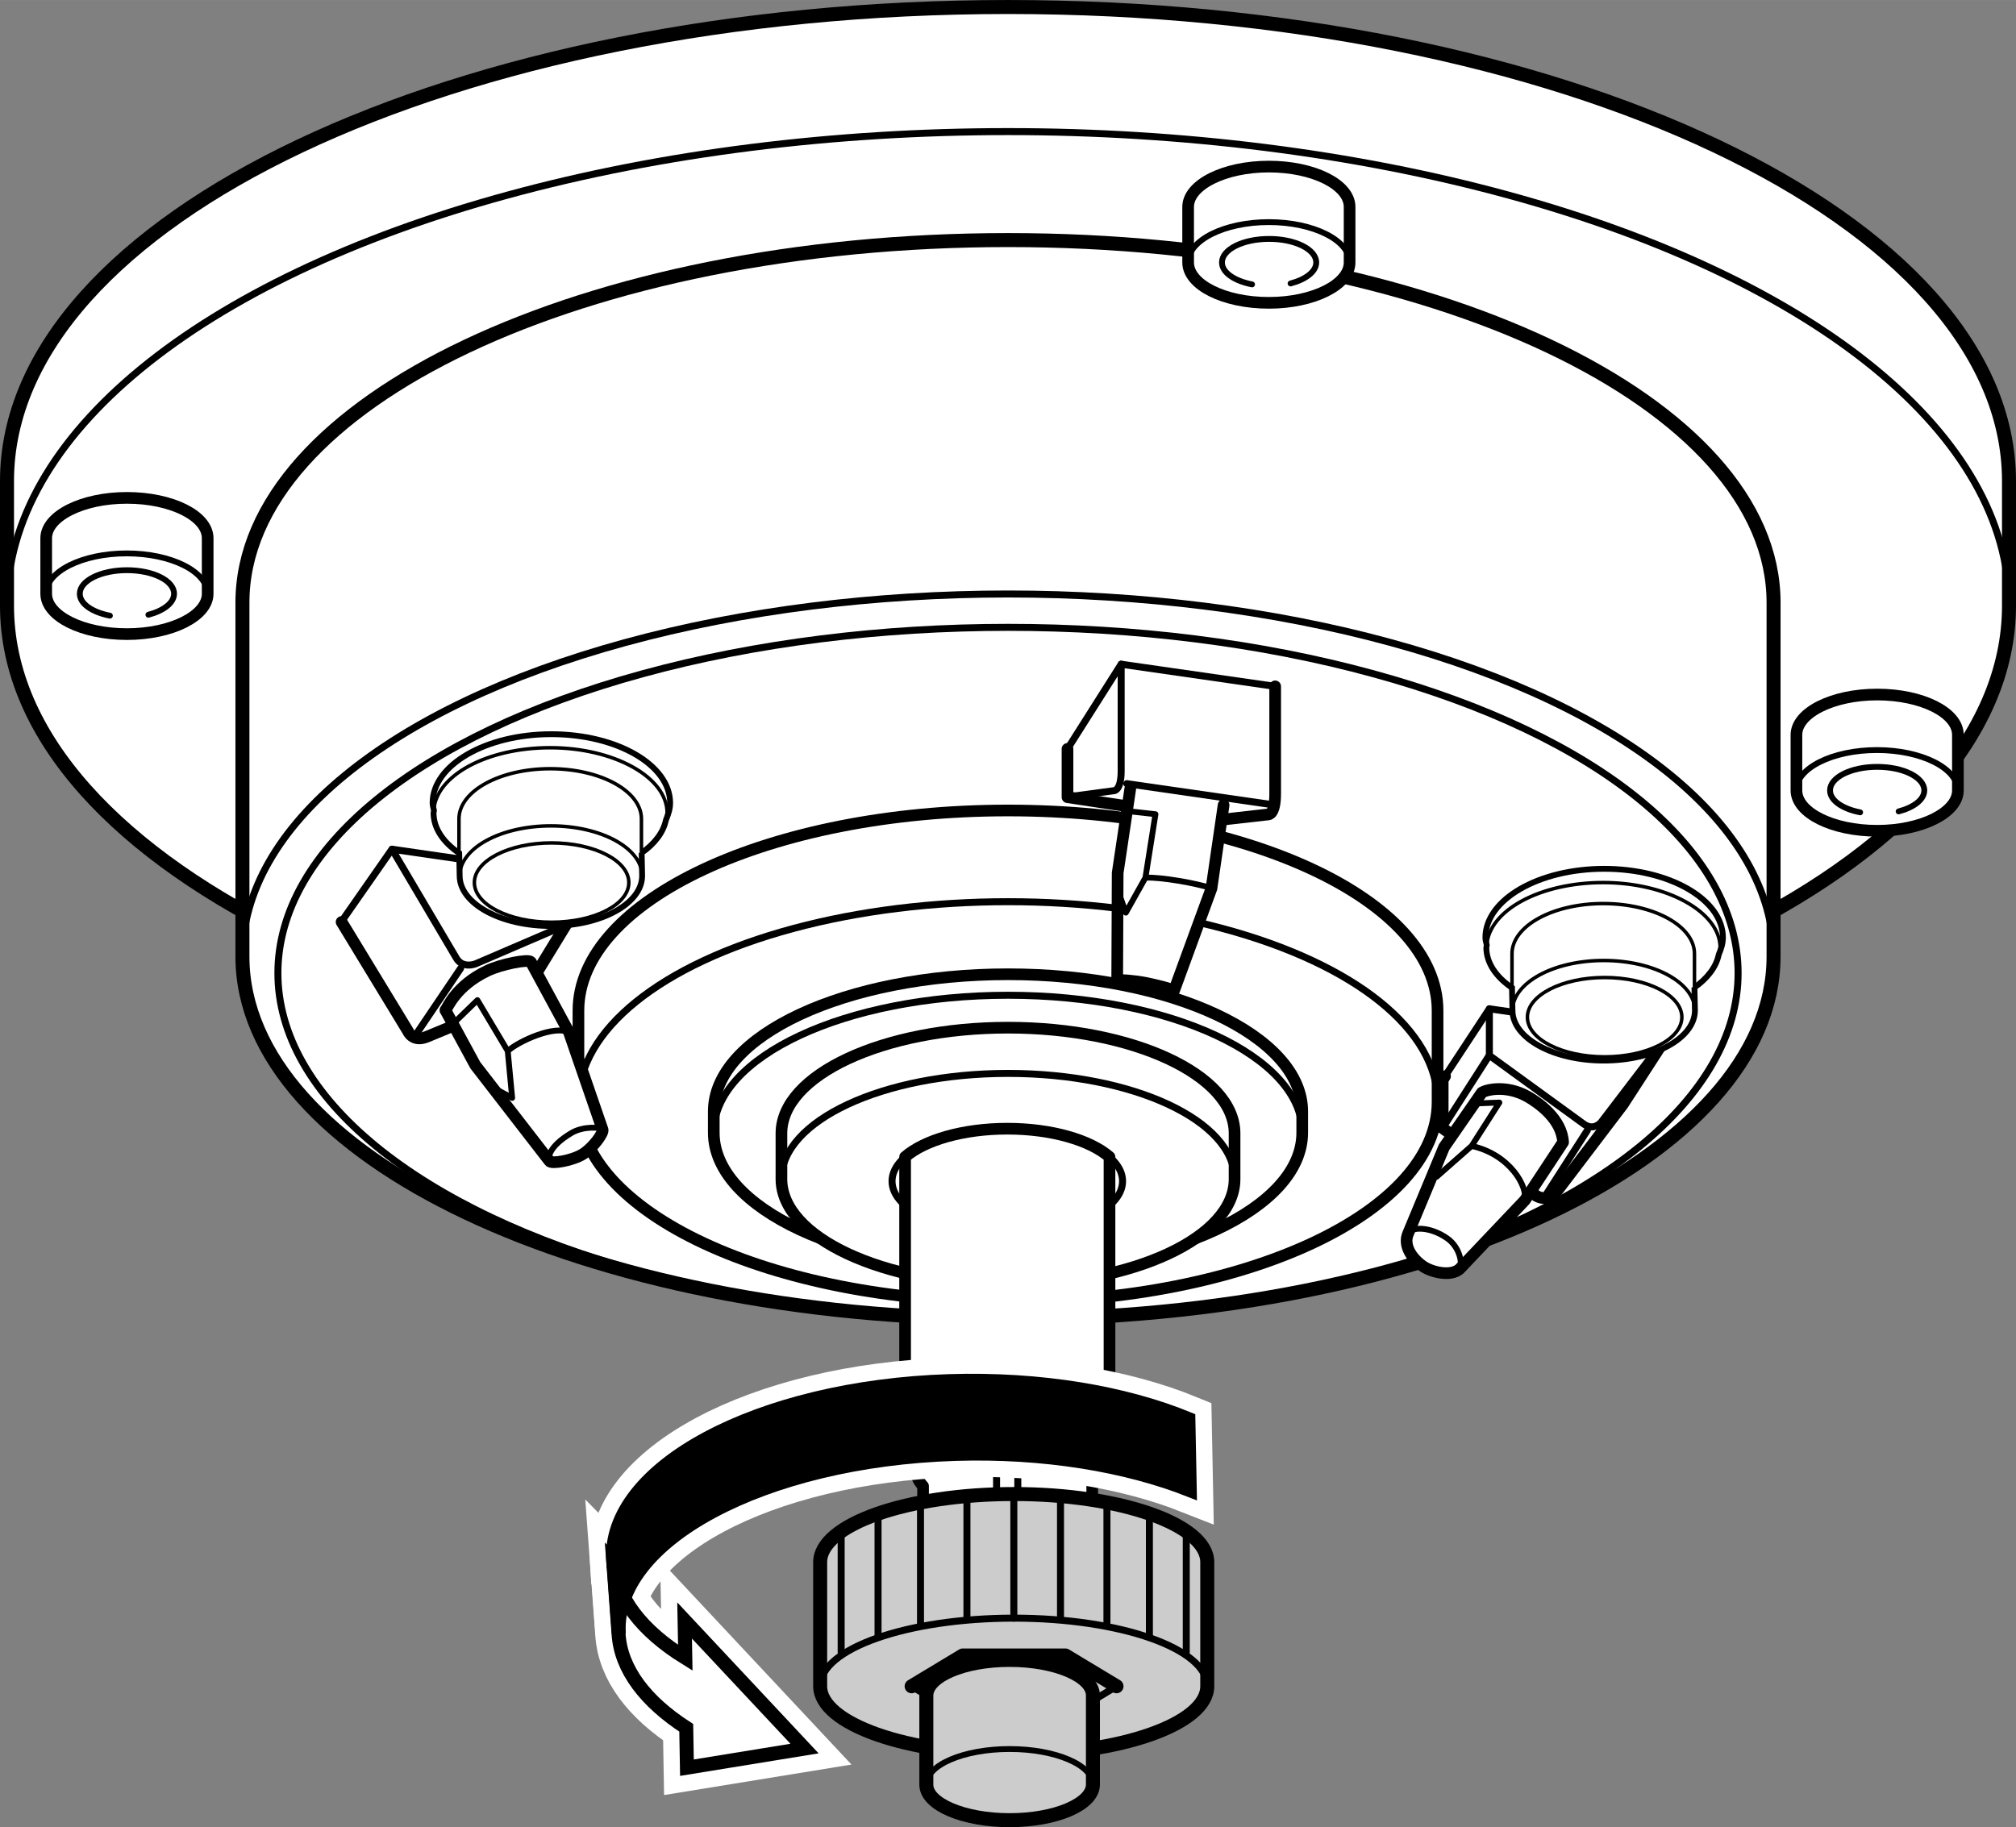 <?xml version="1.0" encoding="UTF-8"?><svg id="_レイヤー_4" xmlns="http://www.w3.org/2000/svg" width="30.48mm" height="27.63mm" viewBox="0 0 86.4 78.32"><rect x="0" y="0" width="86.4" height="78.32" fill="#808080" stroke="none"/><path d="M86.1,20.62C86.1,9.4,66.89.3,43.2.3S.3,9.4.3,20.62v5.34c0,11.22,19.21,20.32,42.9,20.32s42.9-9.1,42.9-20.32v-5.34Z" style="fill:#fff; stroke:#000; stroke-linecap:round; stroke-linejoin:round; stroke-width:.6px;"/><ellipse cx="43.2" cy="25.96" rx="42.9" ry="20.32" style="fill:none; stroke:#000; stroke-linecap:round; stroke-linejoin:round; stroke-width:.3px;"/><path d="M76.01,25.83c0-8.58-14.69-15.54-32.81-15.54S10.39,17.25,10.39,25.83v15.17c0,8.58,14.69,15.54,32.81,15.54s32.81-6.96,32.81-15.54v-15.17Z" style="fill:#fff; stroke:#000; stroke-linecap:round; stroke-linejoin:round; stroke-width:.6px;"/><ellipse cx="43.2" cy="41" rx="32.81" ry="15.54" style="fill:none; stroke:#000; stroke-linecap:round; stroke-linejoin:round; stroke-width:.3px;"/><ellipse cx="43.2" cy="41.71" rx="31.29" ry="14.82" style="fill:none; stroke:#000; stroke-linecap:round; stroke-linejoin:round; stroke-width:.3px;"/><path d="M61.61,43.32c0-4.74-8.24-8.58-18.41-8.58s-18.41,3.84-18.41,8.58v3.91c0,4.74,8.24,8.58,18.41,8.58s18.41-3.84,18.41-8.58v-3.91Z" style="fill:#fff; stroke:#000; stroke-linecap:round; stroke-linejoin:round; stroke-width:.5px;"/><ellipse cx="43.2" cy="47.23" rx="18.41" ry="8.58" style="fill:none; stroke:#000; stroke-linecap:round; stroke-linejoin:round; stroke-width:.3px;"/><path d="M55.81,47.64c0-3.25-5.65-5.88-12.61-5.88s-12.61,2.63-12.61,5.88v.91c0,3.25,5.65,5.88,12.61,5.88s12.61-2.63,12.61-5.88v-.91Z" style="fill:#fff; stroke:#000; stroke-linecap:round; stroke-linejoin:round; stroke-width:.5px;"/><ellipse cx="43.2" cy="48.54" rx="12.61" ry="5.88" style="fill:none; stroke:#000; stroke-linecap:round; stroke-linejoin:round; stroke-width:.3px;"/><path d="M52.91,48.58c0-2.5-4.35-4.53-9.71-4.53s-9.71,2.03-9.71,4.53v1.96c0,2.5,4.35,4.53,9.71,4.53s9.71-2.03,9.71-4.53v-1.96Z" style="fill:#fff; stroke:#000; stroke-linecap:round; stroke-linejoin:round; stroke-width:.5px;"/><ellipse cx="43.2" cy="50.54" rx="9.71" ry="4.53" style="fill:none; stroke:#000; stroke-linecap:round; stroke-linejoin:round; stroke-width:.3px;"/><ellipse cx="43.17" cy="50.63" rx="4.94" ry="2.25" style="fill:none; stroke:#000; stroke-linecap:round; stroke-linejoin:round; stroke-width:.3px;"/><polyline points="14.63 39.51 16.8 36.4 24.24 37.48" style="fill:none; stroke:#000; stroke-linecap:round; stroke-linejoin:round; stroke-width:.3px;"/><path d="M24.18,37.61l.2,1.83-2.03,3.32-4.06,1.68c-.61.25-.81-.25-.81-.25l-2.84-4.67" style="fill:none; stroke:#000; stroke-linecap:round; stroke-linejoin:round; stroke-width:.5px;"/><path d="M16.8,36.4l2.74,4.64c.27.51.85.27.85.27l3.93-1.69" style="fill:none; stroke:#000; stroke-linecap:round; stroke-linejoin:round; stroke-width:.3px;"/><line x1="19.74" y1="41.51" x2="17.91" y2="44.22" style="fill:none; stroke:#000; stroke-linecap:round; stroke-linejoin:round; stroke-width:.3px;"/><polyline points="45.75 32.1 48.05 28.47 54.65 29.42" style="fill:none; stroke:#000; stroke-linecap:round; stroke-linejoin:round; stroke-width:.3px;"/><path d="M54.65,29.42v4.61c0,.91-.3.88-.3.88l-2.13.24-6.47-.98v-2.07" style="fill:none; stroke:#000; stroke-linecap:round; stroke-linejoin:round; stroke-width:.5px;"/><path d="M48.05,28.47v4.57c0,.85-.3.85-.3.85l-2,.27" style="fill:none; stroke:#000; stroke-linecap:round; stroke-linejoin:round; stroke-width:.3px;"/><line x1="48.29" y1="33.59" x2="54.38" y2="34.47" style="fill:none; stroke:#000; stroke-linecap:round; stroke-linejoin:round; stroke-width:.3px;"/><path d="M61.93,46.13l-.1.16v2.07l4.03,2.91c.47.24.78-.1.78-.1l2.91-3.83,1.93-2.98" style="fill:none; stroke:#000; stroke-linecap:round; stroke-linejoin:round; stroke-width:.5px;"/><polyline points="71.48 44.35 63.83 43.24 61.93 46.13" style="fill:none; stroke:#000; stroke-linecap:round; stroke-linejoin:round; stroke-width:.3px;"/><path d="M63.83,43.24v2l4.06,2.95c.44.3.74-.1.74-.1l2.84-3.72" style="fill:none; stroke:#000; stroke-linecap:round; stroke-linejoin:round; stroke-width:.3px;"/><line x1="63.83" y1="45.23" x2="61.83" y2="48.35" style="fill:none; stroke:#000; stroke-linecap:round; stroke-linejoin:round; stroke-width:.3px;"/><line x1="68.03" y1="48.45" x2="66.27" y2="51.19" style="fill:none; stroke:#000; stroke-linecap:round; stroke-linejoin:round; stroke-width:.3px;"/><path d="M43.17,48.38c-1.9,0-3.55.49-4.38,1.21v12.68c0,1.1,1.96,2,4.38,2s4.38-.89,4.38-2v-12.68c-.83-.72-2.48-1.21-4.38-1.21Z" style="fill:#fff; stroke:#000; stroke-linecap:round; stroke-linejoin:round; stroke-width:.5px;"/><ellipse cx="43.17" cy="62.27" rx="4.38" ry="2" style="fill:none; stroke:#000; stroke-linecap:round; stroke-linejoin:round; stroke-width:.3px;"/><path d="M39.56,67.1v-3.4c-.2-.21-.31-.45-.31-.7v-.62c0-.99,1.76-1.79,3.92-1.79s3.92.8,3.92,1.79v.62c0,.23-.1.46-.28.66v3.47l-3.59,1.23-3.67-1.26Z" style="fill:#fff; stroke:#000; stroke-linecap:round; stroke-linejoin:round; stroke-width:.5px;"/><path d="M43.62,60.61v5.05c.98.1,1.71.5,1.71.97l1.44.31" style="fill:none; stroke:#000; stroke-linecap:round; stroke-linejoin:round; stroke-width:.3px;"/><path d="M39.99,67.25l1.16-.21c.35.34,1.11.58,1.99.58.94,0,1.74-.27,2.05-.65l1.29.28" style="fill:none; stroke:#000; stroke-linecap:round; stroke-linejoin:round; stroke-width:.3px;"/><path d="M42.71,60.69v4.96c-1,.09-1.76.49-1.76.98,0,.02,0,.05,0,.07l-1.37.26" style="fill:none; stroke:#000; stroke-linecap:round; stroke-linejoin:round; stroke-width:.3px;"/><line x1="43.63" y1="64.99" x2="46.76" y2="66.02" style="fill:none; stroke:#000; stroke-linecap:round; stroke-linejoin:round; stroke-width:.3px;"/><line x1="39.56" y1="66.04" x2="42.73" y2="64.97" style="fill:none; stroke:#000; stroke-linecap:round; stroke-linejoin:round; stroke-width:.3px;"/><line x1="43.65" y1="62.08" x2="46.76" y2="63.11" style="fill:none; stroke:#000; stroke-linecap:round; stroke-linejoin:round; stroke-width:.3px;"/><line x1="39.56" y1="63.12" x2="42.7" y2="62.07" style="fill:none; stroke:#000; stroke-linecap:round; stroke-linejoin:round; stroke-width:.3px;"/><ellipse cx="43.11" cy="66.35" rx="1.69" ry=".69" style="fill:none; stroke:#000; stroke-linecap:round; stroke-linejoin:round; stroke-width:.3px;"/><path d="M19.09,43.31c.09-.12.45-1.06,1.8-1.7.58-.28,1.75-.51,1.86-.38l1.64,3.03,1.43,4.15c.08.12-.39.78-.84,1.06s-1.35.43-1.43.3l-3.18-4.11-1.28-2.36Z" style="fill:#fff; stroke:#000; stroke-linecap:round; stroke-linejoin:round; stroke-width:.5px;"/><polyline points="21.06 46.58 21.95 47.06 21.76 45.05 20.46 42.87 19.41 43.89" style="fill:none; stroke:#000; stroke-linecap:round; stroke-linejoin:round; stroke-width:.25px;"/><path d="M21.76,45.05c.48-.43,2.03-1.13,2.63-.79" style="fill:none; stroke:#000; stroke-miterlimit:10; stroke-width:.25px;"/><path d="M25.81,48.42c-.05-.11-.82-.16-1.33.15-.97.58-1.01,1.07-.94,1.22" style="fill:none; stroke:#000; stroke-linecap:round; stroke-linejoin:round; stroke-width:.25px;"/><path d="M52.44,34.51l-.52,3.57-1.61,4.4c-.06-.1-.83-.27-1.21-.35-.52-.1-1.07-.14-1.22-.1l.02-4.61.54-3.61" style="fill:#fff; stroke:#000; stroke-linecap:round; stroke-linejoin:round; stroke-width:.5px;"/><polyline points="47.9 38.14 48.25 39.12 49.09 37.62 49.52 34.9 48.36 34.77" style="fill:none; stroke:#000; stroke-linecap:round; stroke-linejoin:round; stroke-width:.25px;"/><path d="M49.09,37.62c.69-.03,2.17.24,2.83.45" style="fill:none; stroke:#000; stroke-miterlimit:10; stroke-width:.25px;"/><path d="M63.51,46.84c.07-.09.98-.39,1.97.17.45.26,1.45.95,1.51,1.95l-1.64,2.49-2.8,2.95c-.41.34-1.23.11-1.56-.12-.47-.32-.87-.89-.64-1.41l1.54-3.7,1.62-2.34Z" style="fill:#fff; stroke:#000; stroke-linecap:round; stroke-linejoin:round; stroke-width:.5px;"/><polyline points="61.57 49.99 61.57 50.44 63.07 49.12 64.26 47.26 63.19 47.3" style="fill:none; stroke:#000; stroke-linecap:round; stroke-linejoin:round; stroke-width:.25px;"/><path d="M63.07,49.12c1.64.36,2.42,1.75,2.27,2.33" style="fill:none; stroke:#000; stroke-miterlimit:10; stroke-width:.25px;"/><path d="M62.54,54.4c.16-.19.04-.94-.53-1.33-.74-.51-1.54-.49-1.67-.19" style="fill:none; stroke:#000; stroke-linecap:round; stroke-linejoin:round; stroke-width:.25px;"/><path d="M27.5,36.56c.56-.4.93-.88,1.04-1.41.1-.24.18-.48.18-.73,0-1.63-2.28-2.95-5.09-2.95s-5.09,1.32-5.09,2.95c0,.11.04.22.06.33,0,.03-.02.06-.02.09,0,.66.41,1.26,1.1,1.73l.02.97c0,1.19,1.75,2.15,3.91,2.15s3.91-.96,3.91-2.15l-.02-.99Z" style="fill:#fff; stroke:#000; stroke-miterlimit:10; stroke-width:.25px;"/><path d="M27.52,37.55c0-1.19-1.75-2.15-3.91-2.15s-3.91.96-3.91,2.15" style="fill:none; stroke:#000; stroke-miterlimit:10; stroke-width:.15px;"/><ellipse cx="23.64" cy="37.83" rx="3.31" ry="1.7" style="fill:none; stroke:#000; stroke-miterlimit:10; stroke-width:.15px;"/><path d="M19.67,36.57v-1.47c0-1.19,1.75-2.15,3.91-2.15s3.91.96,3.91,2.15v1.46" style="fill:none; stroke:#000; stroke-miterlimit:10; stroke-width:.15px;"/><path d="M18.59,34.74c.09-1.5,2.28-2.69,4.99-2.69s5.01,1.25,5.01,2.79l-.06.31" style="fill:none; stroke:#000; stroke-miterlimit:10; stroke-width:.15px;"/><path d="M72.62,42.33c.56-.4.93-.88,1.04-1.41.1-.24.18-.48.18-.73,0-1.63-2.28-2.95-5.09-2.95s-5.09,1.32-5.09,2.95c0,.11.04.22.06.33,0,.03-.02.06-.02.09,0,.66.41,1.26,1.1,1.73l.02.97c0,1.19,1.75,2.15,3.91,2.15s3.91-.96,3.91-2.15l-.02-.99Z" style="fill:#fff; stroke:#000; stroke-miterlimit:10; stroke-width:.25px;"/><path d="M72.64,43.32c0-1.19-1.75-2.15-3.91-2.15s-3.91.96-3.91,2.15" style="fill:none; stroke:#000; stroke-miterlimit:10; stroke-width:.15px;"/><ellipse cx="68.77" cy="43.6" rx="3.31" ry="1.7" style="fill:none; stroke:#000; stroke-miterlimit:10; stroke-width:.15px;"/><path d="M64.8,42.35v-1.47c0-1.19,1.75-2.15,3.91-2.15s3.91.96,3.91,2.15v1.46" style="fill:none; stroke:#000; stroke-miterlimit:10; stroke-width:.15px;"/><path d="M63.72,40.52c.09-1.5,2.28-2.69,4.99-2.69s5.01,1.25,5.01,2.79l-.06.31" style="fill:none; stroke:#000; stroke-miterlimit:10; stroke-width:.15px;"/><path d="M51.74,66.96c0-1.61-3.71-2.92-8.29-2.92s-8.3,1.31-8.3,2.92v5.32c0,1.61,3.72,2.92,8.3,2.92s8.29-1.31,8.29-2.92v-5.32Z" style="fill:#ccc; stroke:#000; stroke-linecap:round; stroke-linejoin:round; stroke-width:.6px;"/><polyline points="47.85 72.28 45.66 73.61 41.26 73.61 39.07 72.28" style="fill:none; stroke:#000; stroke-linecap:round; stroke-linejoin:round; stroke-width:.3px;"/><polyline points="39.07 72.28 41.26 70.96 45.66 70.96 47.85 72.28" style="fill:none; stroke:#000; stroke-linecap:round; stroke-linejoin:round; stroke-width:.6px;"/><polyline points="46.8 71.75 45.66 72.43 41.26 72.43 40.16 71.77" style="fill:none; stroke:#000; stroke-linecap:round; stroke-linejoin:round; stroke-width:.6px;"/><path d="M35.15,72.28c0-1.61,3.72-2.92,8.3-2.92s8.29,1.31,8.29,2.92" style="fill:none; stroke:#000; stroke-linecap:round; stroke-linejoin:round; stroke-width:.3px;"/><line x1="43.45" y1="69.36" x2="43.45" y2="64.04" style="fill:none; stroke:#000; stroke-linecap:round; stroke-linejoin:round; stroke-width:.3px;"/><line x1="45.45" y1="69.33" x2="45.45" y2="64.15" style="fill:none; stroke:#000; stroke-linecap:round; stroke-linejoin:round; stroke-width:.3px;"/><line x1="47.44" y1="69.62" x2="47.44" y2="64.58" style="fill:none; stroke:#000; stroke-linecap:round; stroke-linejoin:round; stroke-width:.3px;"/><line x1="49.26" y1="70.15" x2="49.26" y2="64.97" style="fill:none; stroke:#000; stroke-linecap:round; stroke-linejoin:round; stroke-width:.3px;"/><line x1="50.84" y1="70.82" x2="50.84" y2="65.64" style="fill:none; stroke:#000; stroke-linecap:round; stroke-linejoin:round; stroke-width:.3px;"/><line x1="41.44" y1="69.33" x2="41.44" y2="64.15" style="fill:none; stroke:#000; stroke-linecap:round; stroke-linejoin:round; stroke-width:.3px;"/><line x1="39.45" y1="69.62" x2="39.45" y2="64.58" style="fill:none; stroke:#000; stroke-linecap:round; stroke-linejoin:round; stroke-width:.3px;"/><line x1="37.63" y1="70.15" x2="37.63" y2="64.97" style="fill:none; stroke:#000; stroke-linecap:round; stroke-linejoin:round; stroke-width:.3px;"/><line x1="36.05" y1="70.82" x2="36.05" y2="65.64" style="fill:none; stroke:#000; stroke-linecap:round; stroke-linejoin:round; stroke-width:.3px;"/><line x1="41.26" y1="73.61" x2="41.26" y2="72.43" style="fill:none; stroke:#000; stroke-linecap:round; stroke-linejoin:round; stroke-width:.3px;"/><line x1="45.63" y1="73.61" x2="45.63" y2="72.43" style="fill:none; stroke:#000; stroke-linecap:round; stroke-linejoin:round; stroke-width:.3px;"/><path d="M39.7,72.68c0,.54,0,3.28,0,3.82,0,.84,1.6,1.52,3.57,1.52s3.57-.68,3.57-1.53c0-.54,0-3.28,0-3.82,0-.84-1.6-1.52-3.57-1.52s-3.57.68-3.57,1.53Z" style="fill:#ccc; stroke:#000; stroke-miterlimit:10; stroke-width:.6px;"/><ellipse cx="43.27" cy="76.5" rx="3.57" ry="1.53" style="fill:none; stroke:#000; stroke-miterlimit:10; stroke-width:.25px;"/><path d="M26.28,66.91l.23,3.12c.09,1.53,1.17,2.91,2.9,4.03l.03,1.71,5.04-.82-5.14-5.49.03,1.6c-1.84-1.14-2.98-2.56-3.08-4.14Z" style="fill:#fff; stroke:#fff; stroke-width:2px;"/><path d="M26.28,66.91c-.25-4,6.2-7.45,14.41-7.71,3.91-.12,7.51.5,10.24,1.62l.06,3.05c-2.71-1.07-6.24-1.67-10.06-1.55-8.21.26-14.66,3.71-14.41,7.71l-.23-3.12Z" style="fill:#fff; stroke:#fff; stroke-width:2px;"/><path d="M26.28,66.91l.23,3.12c.09,1.53,1.17,2.91,2.9,4.03l.03,1.71,5.04-.82-5.14-5.49.03,1.6c-1.84-1.14-2.98-2.56-3.08-4.14Z" style="fill:#fff; stroke:#000; stroke-width:.6px;"/><path d="M26.28,66.91c-.25-4,6.2-7.45,14.41-7.71,3.91-.12,7.51.5,10.24,1.62l.06,3.05c-2.71-1.07-6.24-1.67-10.06-1.55-8.21.26-14.66,3.71-14.41,7.71l-.23-3.12Z" style="fill:#000; stroke:#000; stroke-width:.6px;"/><path d="M8.9,23.07c0-.96-1.55-1.73-3.46-1.73s-3.46.78-3.46,1.73v2.38c0,.96,1.55,1.73,3.46,1.73s3.46-.78,3.46-1.73v-2.38Z" style="fill:#fff; stroke:#000; stroke-linecap:round; stroke-linejoin:round; stroke-width:.5px;"/><path d="M5.43,27.18c-1.91,0-3.46-.78-3.46-1.73s1.55-1.73,3.46-1.73,3.46.78,3.46,1.73-1.55,1.73-3.46,1.73" style="fill:none; stroke:#000; stroke-linecap:round; stroke-linejoin:round; stroke-width:.25px;"/><path d="M4.71,26.39c-.76-.15-1.29-.51-1.29-.94,0-.56.9-1.01,2.02-1.01s2.02.45,2.02,1.01c0,.39-.45.73-1.1.9" style="fill:none; stroke:#000; stroke-linecap:round; stroke-linejoin:round; stroke-width:.25px;"/><path d="M57.84,8.87c0-.96-1.55-1.73-3.46-1.73s-3.46.78-3.46,1.73v2.38c0,.96,1.55,1.73,3.46,1.73s3.46-.78,3.46-1.73v-2.38Z" style="fill:#fff; stroke:#000; stroke-linecap:round; stroke-linejoin:round; stroke-width:.5px;"/><path d="M54.38,12.98c-1.91,0-3.46-.78-3.46-1.73s1.55-1.73,3.46-1.73,3.46.78,3.46,1.73-1.55,1.73-3.46,1.73" style="fill:none; stroke:#000; stroke-linecap:round; stroke-linejoin:round; stroke-width:.25px;"/><path d="M53.66,12.19c-.76-.15-1.29-.51-1.29-.94,0-.56.9-1.01,2.02-1.01s2.02.45,2.02,1.01c0,.39-.45.73-1.1.9" style="fill:none; stroke:#000; stroke-linecap:round; stroke-linejoin:round; stroke-width:.25px;"/><path d="M83.91,31.5c0-.96-1.55-1.73-3.46-1.73s-3.46.78-3.46,1.73v2.38c0,.96,1.55,1.73,3.46,1.73s3.46-.78,3.46-1.73v-2.38Z" style="fill:#fff; stroke:#000; stroke-linecap:round; stroke-linejoin:round; stroke-width:.5px;"/><path d="M80.44,35.61c-1.91,0-3.46-.78-3.46-1.73s1.55-1.73,3.46-1.73,3.46.78,3.46,1.73-1.55,1.73-3.46,1.73" style="fill:none; stroke:#000; stroke-linecap:round; stroke-linejoin:round; stroke-width:.25px;"/><path d="M79.72,34.82c-.76-.15-1.29-.51-1.29-.94,0-.56.9-1.01,2.02-1.01s2.02.45,2.02,1.01c0,.39-.45.73-1.1.9" style="fill:none; stroke:#000; stroke-linecap:round; stroke-linejoin:round; stroke-width:.25px;"/></svg>